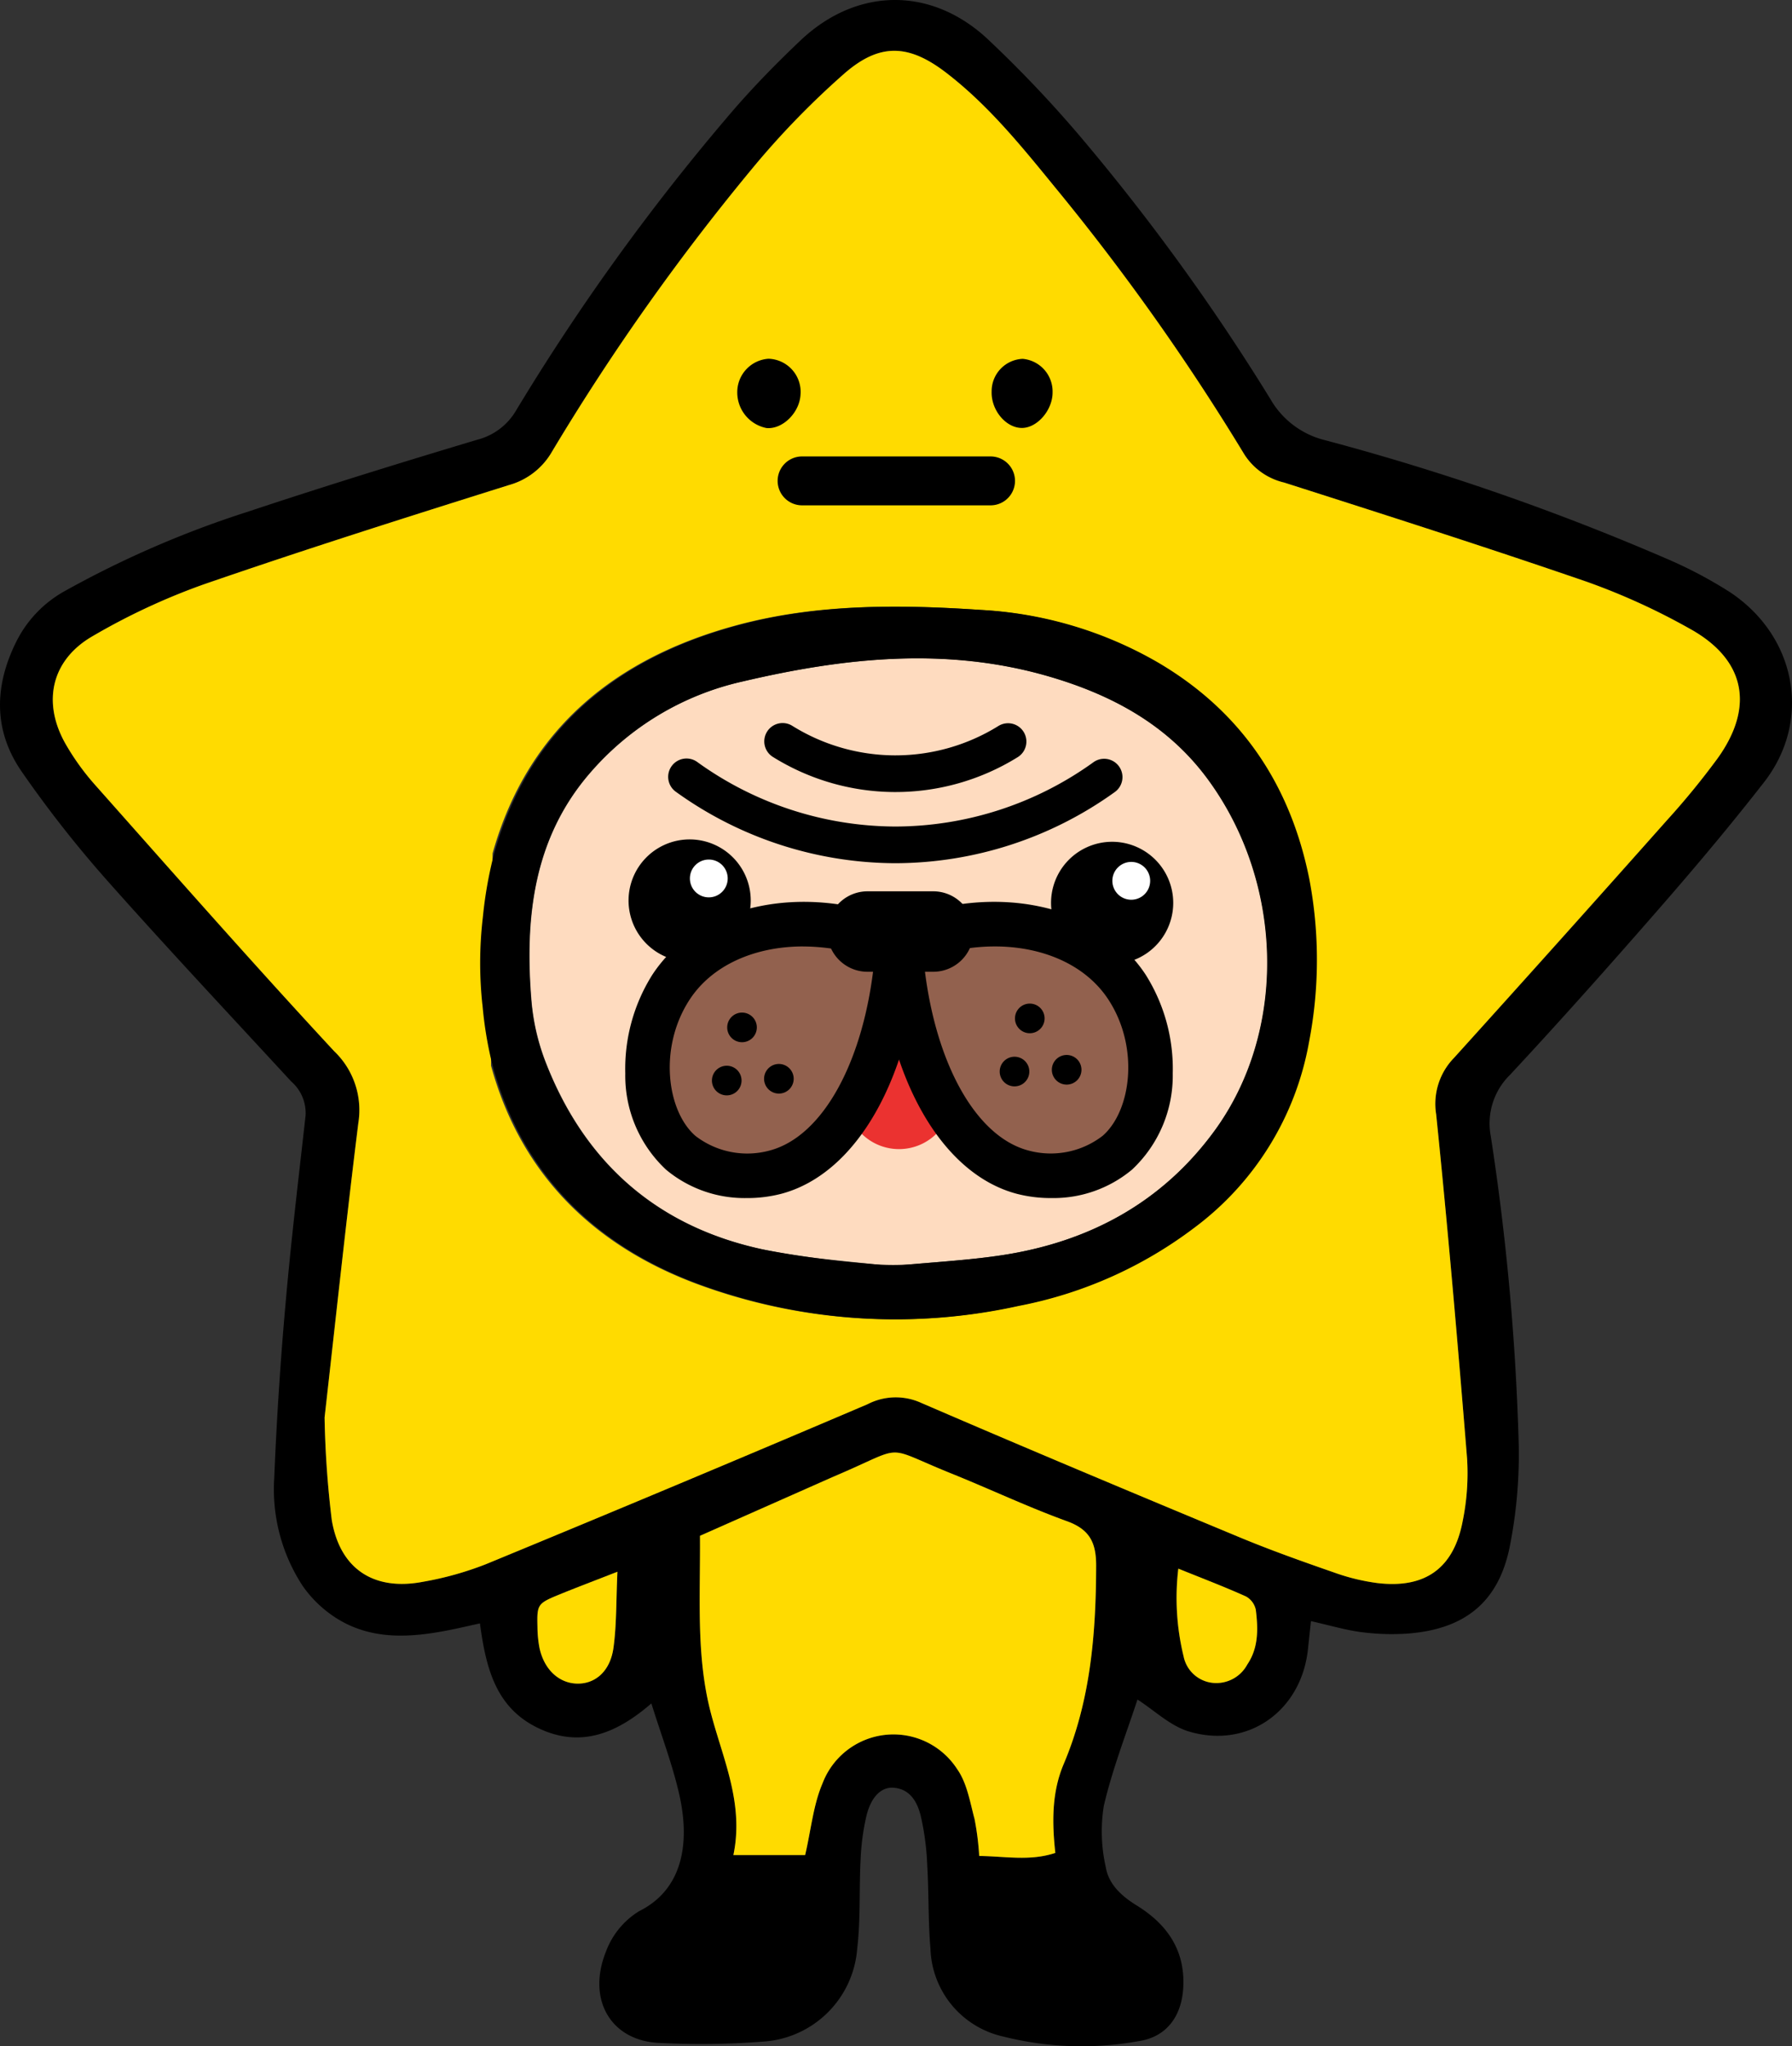 <svg xmlns="http://www.w3.org/2000/svg" xmlns:xlink="http://www.w3.org/1999/xlink" id="&#x7EC4;_11559" data-name="&#x7EC4; 11559" width="196.273" height="224" viewBox="0 0 196.273 224"><rect x="0" y="0" width="196.273" height="224" fill="#333333" stroke="none"/><defs><clipPath id="clip-path"><rect id="&#x77E9;&#x5F62;_3039" data-name="&#x77E9;&#x5F62; 3039" width="196.273" height="223.999" fill="none"></rect></clipPath></defs><g id="&#x7EC4;_11539" data-name="&#x7EC4; 11539" clip-path="url(#clip-path)"><path id="&#x8DEF;&#x5F84;_35836" data-name="&#x8DEF;&#x5F84; 35836" d="M169.583,228.12c-4.151-.525-9.173-.8-14.028-1.847-11.6-2.5-19.538-9.547-23.8-20.611a24.242,24.242,0,0,1-1.511-6.641c-.734-9,.2-17.694,6.39-24.864A31.01,31.01,0,0,1,153.4,164.1c11.126-2.611,22.27-3.816,33.488-.562,6.943,2.014,13.079,5.307,17.465,11.277,8.352,11.371,8.725,27.543.721,38.486-5.755,7.867-13.753,12.165-23.287,13.613-3.75.569-7.557.757-12.207,1.2" transform="translate(-72.031 -89.503)" fill="#fedbbf"></path><path id="&#x8DEF;&#x5F84;_35837" data-name="&#x8DEF;&#x5F84; 35837" d="M143.584,177.481c-.121,1.139-.224,2.081-.323,3.024-.7,6.771-6.548,10.986-13.04,9.052-2.046-.609-3.768-2.3-5.637-3.5-1.2,3.669-2.741,7.584-3.685,11.637a17.669,17.669,0,0,0,.217,6.726c.314,1.865,1.714,3.151,3.382,4.18,3.246,2,5.276,4.789,5.109,8.839-.132,3.205-1.769,5.545-4.884,6.016a35.144,35.144,0,0,1-14.874-.512,10.184,10.184,0,0,1-7.939-9.624c-.259-3.029-.17-6.086-.353-9.124a28.884,28.884,0,0,0-.727-5.47c-.377-1.459-1.156-2.9-3.007-3.014-1.295-.077-2.4.981-2.914,3.035a25.741,25.741,0,0,0-.649,4.816c-.174,3.255.011,6.545-.374,9.77a11.032,11.032,0,0,1-10.176,10.164,88.331,88.331,0,0,1-11.375.16c-5.329-.153-8.114-4.654-5.961-10.018A8.768,8.768,0,0,1,70,209.227c4.84-2.411,5.586-7.533,4.395-12.788-.74-3.263-1.95-6.421-3.052-9.956-3.7,3.2-7.689,4.971-12.42,2.687-4.619-2.23-5.694-6.532-6.358-11.449-1.2.263-2.318.529-3.441.748-4.134.811-8.279,1.089-12.046-1.174a12.937,12.937,0,0,1-3.951-3.713,19.307,19.307,0,0,1-3.089-11.81q.393-9.611,1.251-19.2c.6-6.817,1.414-13.614,2.178-20.416A4.56,4.56,0,0,0,31.9,118.4c-6.781-7.356-13.634-14.648-20.272-22.131A126.406,126.406,0,0,1,2.386,84.486c-3.122-4.5-3.027-9.374-.6-14.243a12.938,12.938,0,0,1,5.341-5.554,109.9,109.9,0,0,1,20.006-8.664c8.345-2.773,16.75-5.371,25.174-7.895a6.886,6.886,0,0,0,4.23-3.213A243.941,243.941,0,0,1,80.42,11.939C82.7,9.32,85.147,6.824,87.67,4.434c6.143-5.822,14.3-5.954,20.525-.139a132.322,132.322,0,0,1,10.313,10.879,235.819,235.819,0,0,1,20.633,28.511,9.492,9.492,0,0,0,5.969,4.5,266.751,266.751,0,0,1,37.22,12.89,48.159,48.159,0,0,1,7.195,3.783c7.275,4.865,8.932,14.049,3.681,20.783-3.607,4.626-7.386,9.126-11.241,13.549-5.43,6.23-10.925,12.409-16.556,18.457a7.449,7.449,0,0,0-2.123,6.765,270.451,270.451,0,0,1,3.047,33.4,51.564,51.564,0,0,1-1,11.631c-1.24,5.959-4.894,8.861-10.961,9.378a25.438,25.438,0,0,1-5.2-.134c-1.7-.208-3.366-.715-5.589-1.213M35.549,155.2a107.668,107.668,0,0,0,.79,11.218c.912,5.378,4.638,7.766,9.974,6.749a35.57,35.57,0,0,0,6.9-1.926q20.955-8.647,41.815-17.52a6.711,6.711,0,0,1,5.848-.151c11.581,5,23.219,9.871,34.868,14.715,3.411,1.418,6.9,2.656,10.39,3.869a22.7,22.7,0,0,0,4.743,1.153c5.229.617,8.362-1.633,9.332-6.823a26.116,26.116,0,0,0,.476-6.815c-1.019-12.568-2.1-25.133-3.387-37.676a7.208,7.208,0,0,1,1.949-6.178q11.735-12.926,23.31-26A84.18,84.18,0,0,0,188.137,83c4.064-5.667,3.008-10.828-3.068-14.177a72.27,72.27,0,0,0-11.26-5.131c-11-3.786-22.079-7.325-33.159-10.865a7.09,7.09,0,0,1-4.365-3.088,250.661,250.661,0,0,0-20.748-29.258c-3.644-4.462-7.277-8.964-11.892-12.51-4.087-3.142-7.27-3.313-11.173.083a91.532,91.532,0,0,0-9.566,9.771A249.611,249.611,0,0,0,60.444,49.458,7.839,7.839,0,0,1,55.75,53.1c-11.2,3.519-22.4,7.061-33.49,10.893a71.717,71.717,0,0,0-12.1,5.64C5.606,72.243,4.583,76.9,7.19,81.463a26.962,26.962,0,0,0,3.241,4.489c8.668,9.757,17.289,19.56,26.163,29.127a8.906,8.906,0,0,1,2.651,7.863c-1.325,10.68-2.465,21.383-3.7,32.257m41.123,12.934c.052,6.706-.436,13.05,1.147,19.225,1.313,5.12,3.706,10.011,2.512,15.726H88.18c.656-2.819.893-5.493,1.9-7.838a8.31,8.31,0,0,1,14.754-1.566c1.069,1.514,1.4,3.589,1.9,5.453a30.482,30.482,0,0,1,.511,4.048c2.906.037,5.545.587,8.338-.331-.371-3.378-.393-6.645.91-9.716,2.954-6.964,3.54-14.277,3.561-21.73.008-2.529-.7-3.969-3.2-4.871-4.288-1.554-8.427-3.516-12.663-5.222-7.483-3.014-4.9-3.109-12.148.021-.4.173-.8.344-1.2.521l-14.176,6.278m52.384,3.6a26.994,26.994,0,0,0,.578,9.6,3.636,3.636,0,0,0,3.168,2.9,3.85,3.85,0,0,0,3.809-2.009c1.245-1.835,1.185-3.919.933-5.975a2.182,2.182,0,0,0-1.078-1.472c-2.355-1.06-4.773-1.978-7.41-3.045m-61.431.34c-2.6,1.017-4.5,1.729-6.378,2.5-2.384.976-2.442,1.076-2.38,3.55a12.757,12.757,0,0,0,.215,2.253c.488,2.361,2.1,3.879,4.092,3.942s3.654-1.324,4.014-3.9c.353-2.524.287-5.106.437-8.345" transform="translate(0 0)"></path><path id="&#x8DEF;&#x5F84;_35838" data-name="&#x8DEF;&#x5F84; 35838" d="M42.728,162.109c1.231-10.874,2.371-21.577,3.7-32.258a8.906,8.906,0,0,0-2.651-7.863c-8.874-9.567-17.5-19.369-26.163-29.126a26.945,26.945,0,0,1-3.241-4.489c-2.607-4.563-1.584-9.22,2.973-11.829a71.737,71.737,0,0,1,12.1-5.64c11.094-3.832,22.291-7.374,33.49-10.893a7.837,7.837,0,0,0,4.695-3.642A249.582,249.582,0,0,1,90.087,24.74a91.528,91.528,0,0,1,9.565-9.771c3.9-3.4,7.086-3.225,11.173-.083,4.614,3.547,8.248,8.048,11.892,12.51a250.6,250.6,0,0,1,20.747,29.257,7.088,7.088,0,0,0,4.365,3.088c11.08,3.54,22.162,7.079,33.159,10.865a72.312,72.312,0,0,1,11.26,5.131c6.076,3.349,7.132,8.511,3.068,14.178a84.258,84.258,0,0,1-5.578,6.814q-11.6,13.045-23.31,26a7.208,7.208,0,0,0-1.949,6.178c1.287,12.543,2.368,25.108,3.387,37.676a26.113,26.113,0,0,1-.475,6.814c-.969,5.191-4.1,7.441-9.332,6.823a22.7,22.7,0,0,1-4.743-1.152c-3.49-1.213-6.98-2.451-10.391-3.87-11.648-4.843-23.286-9.713-34.868-14.714a6.709,6.709,0,0,0-5.848.151q-20.854,8.886-41.815,17.52a35.608,35.608,0,0,1-6.9,1.926c-5.337,1.016-9.063-1.371-9.974-6.75a107.661,107.661,0,0,1-.79-11.218m18.229-38.538c3.3,12.049,11.45,19.876,22.924,24.035a62.369,62.369,0,0,0,34.727,2.262,46.281,46.281,0,0,0,19.2-8.549A32.4,32.4,0,0,0,150.38,120.99a47.347,47.347,0,0,0,.033-17.847c-2.071-10.346-7.474-18.413-16.7-23.783a43.229,43.229,0,0,0-19.209-5.678c-8.941-.6-17.9-.672-26.583,1.66-13.25,3.558-22.953,11.324-26.793,25" transform="translate(-7.179 -6.911)" fill="#ffdb00"></path><path id="&#x8DEF;&#x5F84;_35839" data-name="&#x8DEF;&#x5F84; 35839" d="M171.846,365.606l14.176-6.278c.4-.176.8-.348,1.2-.521,7.252-3.13,4.664-3.036,12.148-.021,4.236,1.706,8.374,3.668,12.663,5.222,2.491.9,3.2,2.343,3.2,4.871-.021,7.452-.607,14.766-3.561,21.73-1.3,3.071-1.281,6.337-.91,9.716-2.793.917-5.431.368-8.337.331a30.5,30.5,0,0,0-.511-4.049c-.5-1.864-.829-3.938-1.9-5.453a8.31,8.31,0,0,0-14.754,1.566c-1.006,2.344-1.243,5.019-1.9,7.838H175.5c1.194-5.715-1.2-10.606-2.512-15.726-1.583-6.175-1.095-12.52-1.147-19.225" transform="translate(-95.174 -197.474)" fill="#ffdb00"></path><path id="&#x8DEF;&#x5F84;_35840" data-name="&#x8DEF;&#x5F84; 35840" d="M289.1,384.985c2.638,1.067,5.056,1.985,7.41,3.045a2.182,2.182,0,0,1,1.078,1.472c.252,2.057.311,4.141-.934,5.976a3.85,3.85,0,0,1-3.809,2.009,3.636,3.636,0,0,1-3.168-2.9,27,27,0,0,1-.578-9.6" transform="translate(-160.04 -213.257)" fill="#ffdb00"></path><path id="&#x8DEF;&#x5F84;_35841" data-name="&#x8DEF;&#x5F84; 35841" d="M140.712,385.747c-.149,3.238-.083,5.821-.437,8.345-.36,2.573-2.017,3.961-4.014,3.9s-3.6-1.581-4.092-3.942a12.757,12.757,0,0,1-.215-2.253c-.062-2.473,0-2.573,2.38-3.55,1.876-.768,3.775-1.481,6.378-2.5" transform="translate(-73.086 -213.679)" fill="#ffdb00"></path><path id="&#x8DEF;&#x5F84;_35842" data-name="&#x8DEF;&#x5F84; 35842" d="M118.143,192.429a42.954,42.954,0,0,1,.055-9.539,45.453,45.453,0,0,1,1.236-6.977c3.84-13.678,13.542-21.445,26.793-25,8.685-2.332,17.641-2.258,26.582-1.66a43.229,43.229,0,0,1,19.209,5.678c9.222,5.37,14.626,13.437,16.7,23.783a47.347,47.347,0,0,1-.033,17.847,32.4,32.4,0,0,1-12.568,20.329,46.287,46.287,0,0,1-19.2,8.549,62.368,62.368,0,0,1-34.727-2.262c-11.473-4.159-19.621-11.986-22.924-24.035a42.089,42.089,0,0,1-1.115-6.711m42.174,28.383a26.977,26.977,0,0,0,5.1.051c3.517-.3,6.582-.509,9.61-.968,9.535-1.448,17.533-5.746,23.287-13.613,8-10.943,7.631-27.116-.721-38.486-4.385-5.97-10.522-9.263-17.464-11.277-11.218-3.254-22.362-2.049-33.488.562a31.01,31.01,0,0,0-16.765,10.053c-6.187,7.17-7.125,15.865-6.39,24.863a24.058,24.058,0,0,0,1.542,6.723c4.265,11.018,12.19,18.033,23.764,20.531a107.289,107.289,0,0,0,11.529,1.563" transform="translate(-65.312 -82.478)"></path><path id="&#x8DEF;&#x5F84;_35843" data-name="&#x8DEF;&#x5F84; 35843" d="M187.955,91.9c-.062,2.006-1.952,3.892-3.731,3.726a3.974,3.974,0,0,1-3.2-3.933,3.67,3.67,0,0,1,3.421-3.653,3.631,3.631,0,0,1,3.513,3.86" transform="translate(-100.274 -48.766)"></path><path id="&#x8DEF;&#x5F84;_35844" data-name="&#x8DEF;&#x5F84; 35844" d="M250.16,91.791c-.019,1.881-1.623,3.771-3.261,3.843-1.779.079-3.48-1.9-3.413-3.978a3.547,3.547,0,0,1,3.4-3.585,3.589,3.589,0,0,1,3.272,3.719" transform="translate(-134.874 -48.786)"></path><path id="&#x8DEF;&#x5F84;_35845" data-name="&#x8DEF;&#x5F84; 35845" d="M270.835,210.5a6.691,6.691,0,1,0,.6,2.763,6.7,6.7,0,0,0-.6-2.763" transform="translate(-142.935 -114.423)"></path><path id="&#x8DEF;&#x5F84;_35846" data-name="&#x8DEF;&#x5F84; 35846" d="M277.273,213.608a2.07,2.07,0,1,1-2.07-2.07,2.07,2.07,0,0,1,2.07,2.07" transform="translate(-151.299 -117.179)" fill="#fff"></path><path id="&#x8DEF;&#x5F84;_35847" data-name="&#x8DEF;&#x5F84; 35847" d="M167.1,209.916a6.691,6.691,0,1,0,.6,2.763,6.7,6.7,0,0,0-.6-2.763" transform="translate(-85.474 -114.099)"></path><path id="&#x8DEF;&#x5F84;_35848" data-name="&#x8DEF;&#x5F84; 35848" d="M173.54,213.024a2.07,2.07,0,1,1-2.07-2.07,2.07,2.07,0,0,1,2.07,2.07" transform="translate(-93.837 -116.855)" fill="#fff"></path><path id="&#x8DEF;&#x5F84;_35849" data-name="&#x8DEF;&#x5F84; 35849" d="M214.266,117.374H193.62a2.676,2.676,0,0,1,0-5.353h20.645a2.676,2.676,0,0,1,0,5.353" transform="translate(-105.771 -62.052)"></path><path id="&#x8DEF;&#x5F84;_35850" data-name="&#x8DEF;&#x5F84; 35850" d="M189.015,197.66h-.069a41.331,41.331,0,0,1-23.96-7.8,2.008,2.008,0,1,1,2.357-3.25,37.269,37.269,0,0,0,21.61,7.034h.062a37.259,37.259,0,0,0,21.672-7.034,2.007,2.007,0,0,1,2.357,3.25,41.319,41.319,0,0,1-24.029,7.8" transform="translate(-90.932 -103.159)"></path><path id="&#x8DEF;&#x5F84;_35851" data-name="&#x8DEF;&#x5F84; 35851" d="M202.079,185.031h-.143a25.4,25.4,0,0,1-13.249-3.819A2.007,2.007,0,1,1,190.8,177.8a21.39,21.39,0,0,0,11.155,3.216h.12a21.377,21.377,0,0,0,11.272-3.216,2.007,2.007,0,1,1,2.117,3.411,25.389,25.389,0,0,1-13.388,3.82" transform="translate(-103.995 -98.322)"></path><path id="&#x8DEF;&#x5F84;_35852" data-name="&#x8DEF;&#x5F84; 35852" d="M219.229,263.277a5.822,5.822,0,0,1-11.305,0,5.8,5.8,0,1,1,11.305,0" transform="translate(-115.109 -141.905)" fill="#eb3230"></path><path id="&#x8DEF;&#x5F84;_35853" data-name="&#x8DEF;&#x5F84; 35853" d="M186.458,229.091c-10.039-4.513-20.538-1.988-24.87,4.609-3.356,5.109-3.822,13.894,1.062,18.139a11.743,11.743,0,0,0,10.372,2.121c7.4-1.954,12.59-11.918,13.436-24.869" transform="translate(-88.089 -125.639)" fill="#92614e"></path><path id="&#x8DEF;&#x5F84;_35854" data-name="&#x8DEF;&#x5F84; 35854" d="M166.863,253.766a13.438,13.438,0,0,1-8.871-3.107,14.074,14.074,0,0,1-4.464-10.543,19.309,19.309,0,0,1,2.961-10.794c5.219-7.946,17.226-10.311,27.927-5.5l1.553.7-.111,1.7c-.931,14.249-6.921,24.879-15.258,27.081a14.83,14.83,0,0,1-3.737.465m6.143-27.548c-5.264,0-9.938,2.023-12.416,5.8-3.446,5.246-2.514,12.215.621,14.941a9.3,9.3,0,0,0,8.135,1.6c5.863-1.549,10.371-9.851,11.471-20.907a22.728,22.728,0,0,0-7.811-1.431" transform="translate(-85.042 -122.608)"></path><path id="&#x8DEF;&#x5F84;_35855" data-name="&#x8DEF;&#x5F84; 35855" d="M220.965,229.091C231,224.578,241.5,227.1,245.835,233.7c3.356,5.109,3.822,13.894-1.061,18.139A11.744,11.744,0,0,1,234.4,253.96c-7.4-1.954-12.59-11.918-13.436-24.869" transform="translate(-122.4 -125.639)" fill="#92614e"></path><path id="&#x8DEF;&#x5F84;_35856" data-name="&#x8DEF;&#x5F84; 35856" d="M234.335,253.766a14.817,14.817,0,0,1-3.738-.465c-8.337-2.2-14.326-12.833-15.258-27.081l-.111-1.7,1.554-.7c10.7-4.811,22.707-2.446,27.927,5.5a19.307,19.307,0,0,1,2.961,10.794,14.074,14.074,0,0,1-4.464,10.543,13.44,13.44,0,0,1-8.871,3.107M220.38,227.649c1.1,11.057,5.608,19.358,11.471,20.907a9.308,9.308,0,0,0,8.136-1.6c3.135-2.725,4.066-9.694.621-14.94-3.668-5.585-12.151-7.336-20.228-4.366" transform="translate(-119.223 -122.607)"></path><path id="&#x8DEF;&#x5F84;_35857" data-name="&#x8DEF;&#x5F84; 35857" d="M252.466,247.928a1.622,1.622,0,1,1-1.621-1.621,1.621,1.621,0,0,1,1.621,1.621" transform="translate(-138.054 -136.438)"></path><path id="&#x8DEF;&#x5F84;_35858" data-name="&#x8DEF;&#x5F84; 35858" d="M261.517,260.537a1.622,1.622,0,1,1-1.621-1.621,1.621,1.621,0,0,1,1.621,1.621" transform="translate(-143.067 -143.423)"></path><path id="&#x8DEF;&#x5F84;_35859" data-name="&#x8DEF;&#x5F84; 35859" d="M248.715,260.971a1.622,1.622,0,1,1-1.621-1.621,1.621,1.621,0,0,1,1.621,1.621" transform="translate(-135.976 -143.663)"></path><path id="&#x8DEF;&#x5F84;_35860" data-name="&#x8DEF;&#x5F84; 35860" d="M181.805,250.136a1.622,1.622,0,1,1-1.621-1.621,1.621,1.621,0,0,1,1.621,1.621" transform="translate(-98.912 -137.661)"></path><path id="&#x8DEF;&#x5F84;_35861" data-name="&#x8DEF;&#x5F84; 35861" d="M190.856,262.745a1.621,1.621,0,1,1-1.621-1.621,1.621,1.621,0,0,1,1.621,1.621" transform="translate(-103.926 -144.646)"></path><path id="&#x8DEF;&#x5F84;_35862" data-name="&#x8DEF;&#x5F84; 35862" d="M178.054,263.179a1.622,1.622,0,1,1-1.621-1.621,1.621,1.621,0,0,1,1.621,1.621" transform="translate(-96.834 -144.886)"></path><path id="&#x8DEF;&#x5F84;_35863" data-name="&#x8DEF;&#x5F84; 35863" d="M217.787,228.154h-7.2a1.95,1.95,0,0,1,0-3.9h7.2a1.95,1.95,0,1,1,0,3.9" transform="translate(-115.571 -124.222)" fill="#92614e"></path><path id="&#x8DEF;&#x5F84;_35864" data-name="&#x8DEF;&#x5F84; 35864" d="M214.74,227.561h-7.2a4.4,4.4,0,1,1,0-8.807h7.2a4.4,4.4,0,0,1,0,8.807" transform="translate(-112.524 -121.176)"></path></g></svg>